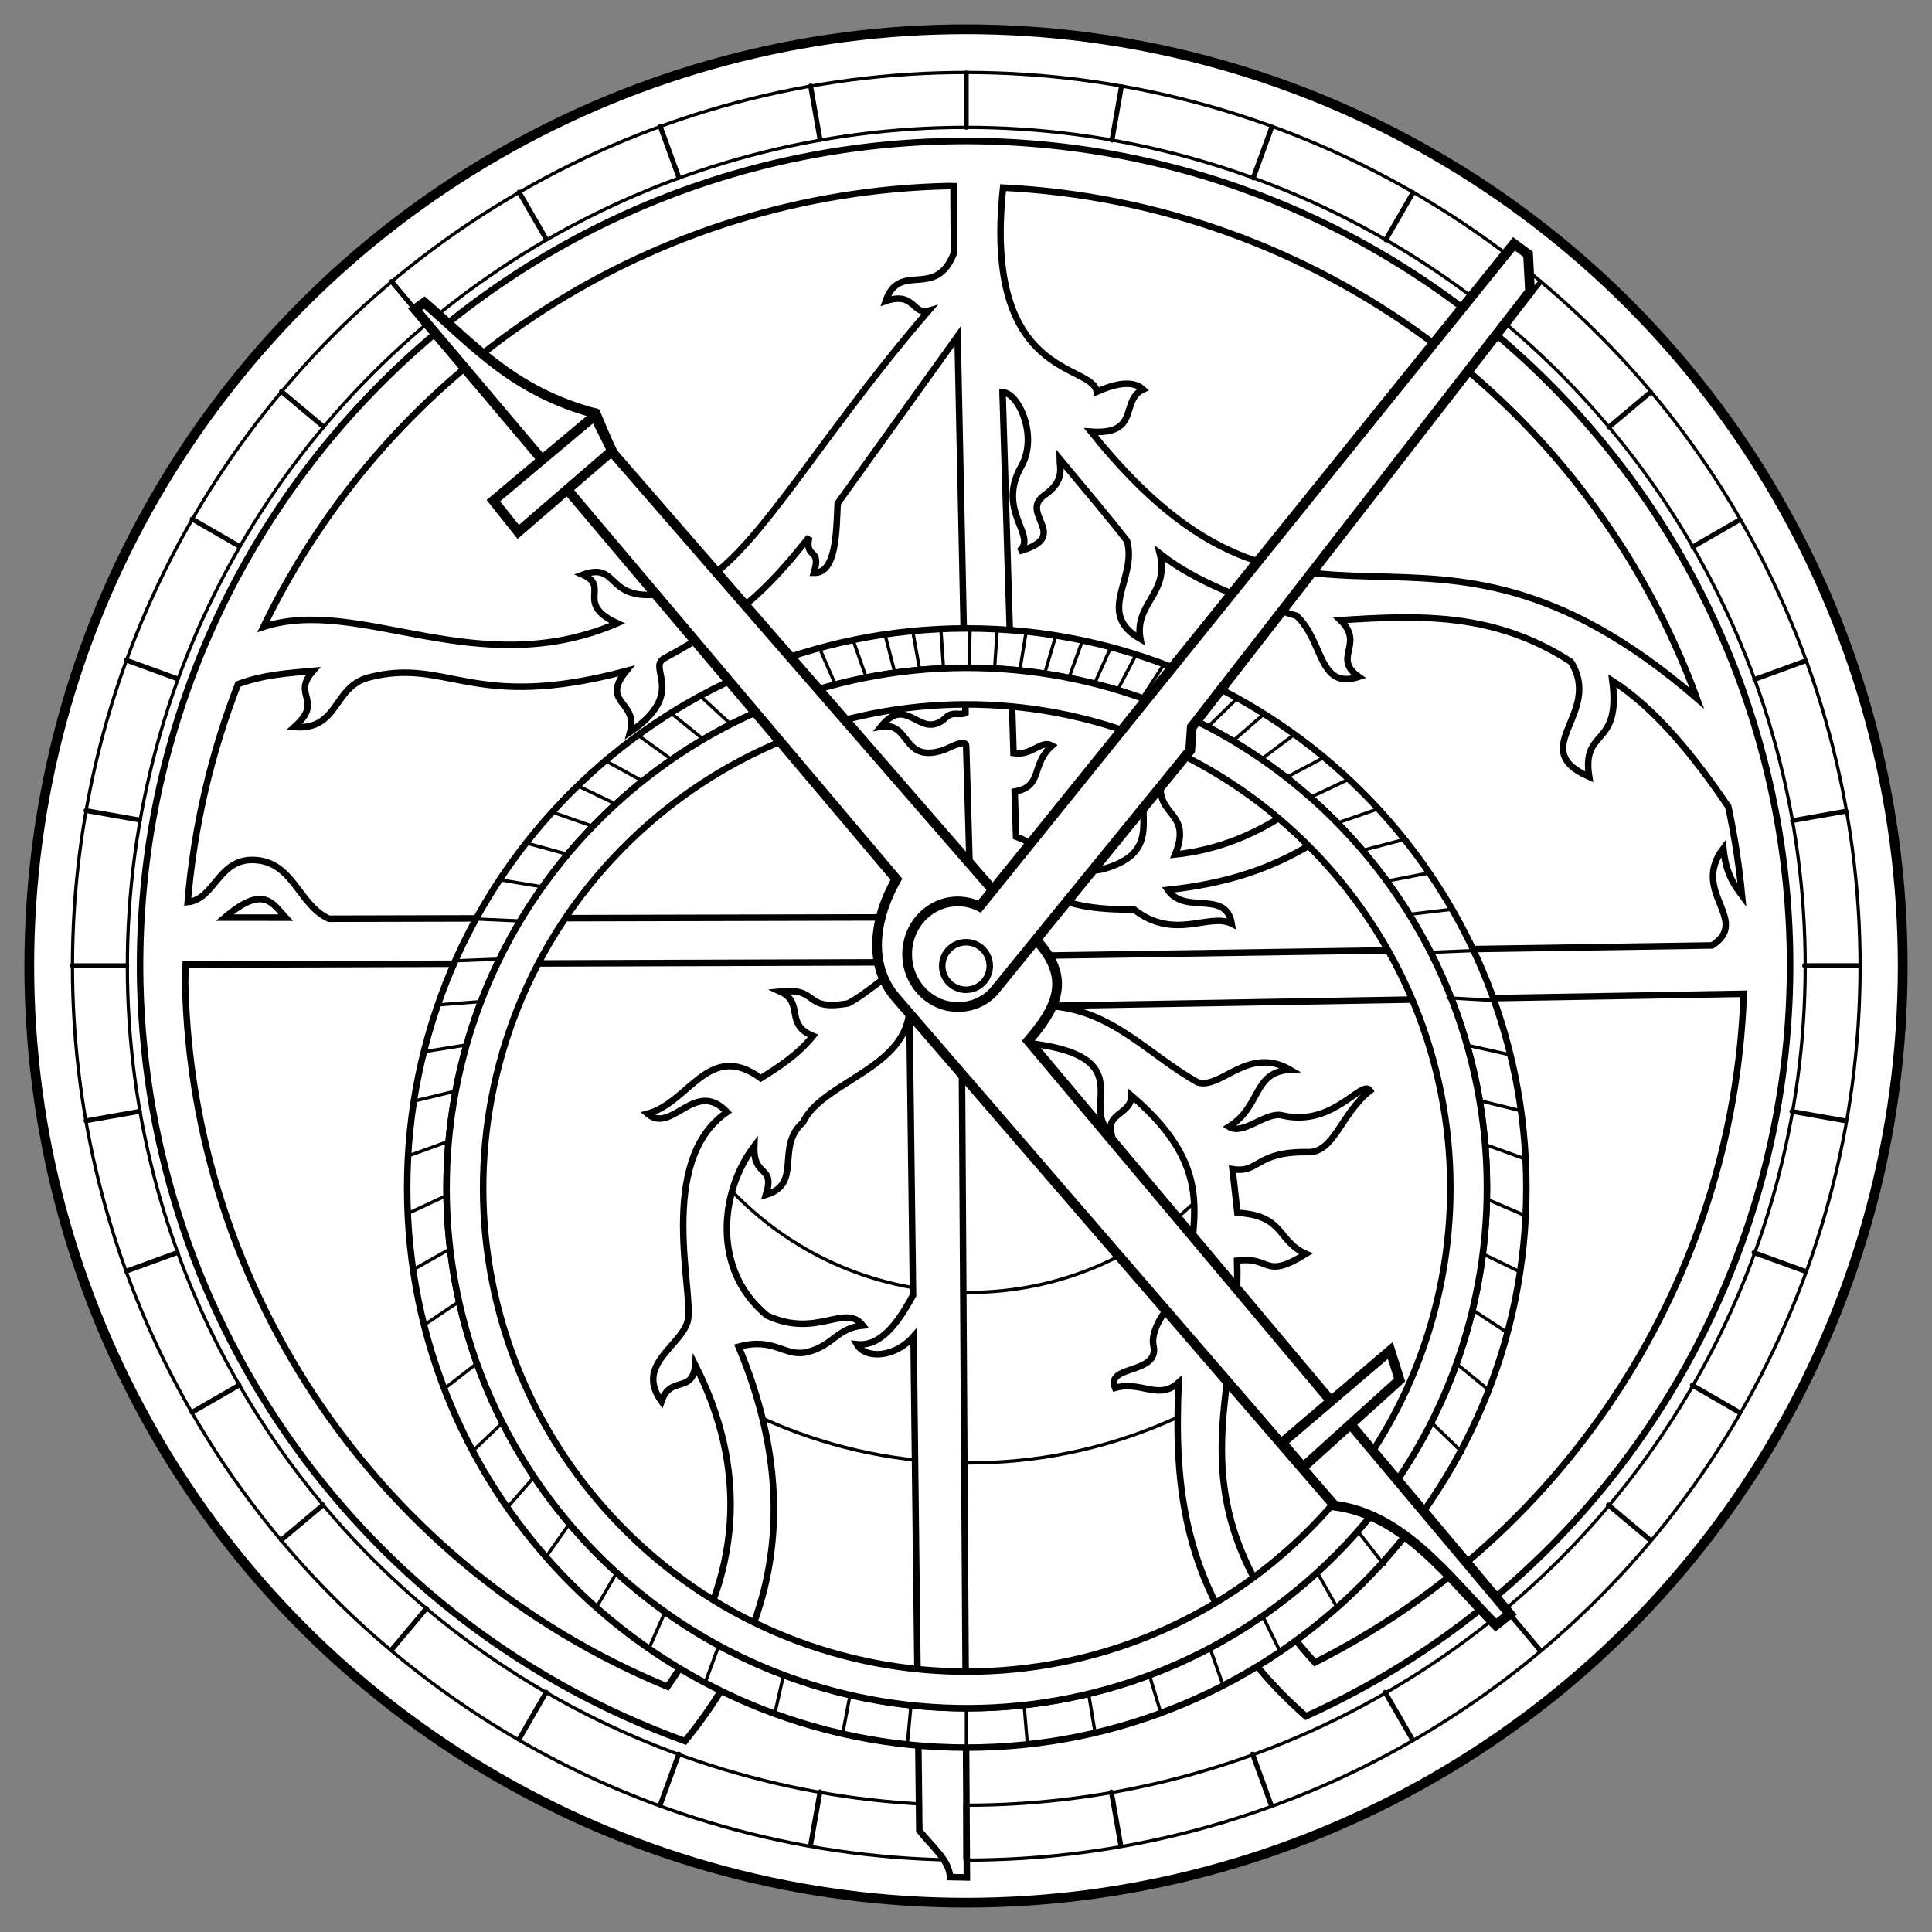 <?xml version="1.0" encoding="UTF-8" standalone="no"?>
<!DOCTYPE svg PUBLIC "-//W3C//DTD SVG 1.1//EN" "http://www.w3.org/Graphics/SVG/1.1/DTD/svg11.dtd">
<svg version="1.1" xmlns:xl="http://www.w3.org/1999/xlink" xmlns="http://www.w3.org/2000/svg" xmlns:dc="http://purl.org/dc/elements/1.1/" viewBox="33.75 60.75 297 297" width="297" height="297">
  <rect x="33.75" y="60.75" width="297" height="297" fill="#808080" stroke="none"/>
  <defs>
    <clipPath id="artboard_clip_path">
      <path d="M 33.75 60.75 L 330.75 60.75 L 330.75 346.5 L 313.875 357.75 L 33.75 357.75 Z"/>
    </clipPath>
  </defs>
  <g id="Astrolabe_(2)" stroke-dasharray="none" stroke="none" fill="none" stroke-opacity="1" fill-opacity="1">
    <title>Astrolabe (2)</title>
    <g id="Astrolabe_(2)_Art" clip-path="url(#artboard_clip_path)">
      <title>Art</title>
      <g id="Group_242">
        <g id="Graphic_240">
          <circle cx="182.25" cy="209.25" r="144" fill="#FFFFFF"/>
          <circle cx="182.25" cy="209.25" r="144" stroke="black" stroke-linecap="square" stroke-linejoin="miter" stroke-width="1.5"/>
        </g>
        <g id="Graphic_239">
          <circle cx="182.294" cy="209.294" r="137.406" stroke="black" stroke-linecap="square" stroke-linejoin="miter" stroke-width=".5"/>
        </g>
        <g id="Graphic_238">
          <circle cx="182.294" cy="209.294" r="128.967" stroke="black" stroke-linecap="square" stroke-linejoin="miter" stroke-width=".5"/>
        </g>
        <g id="Line_237">
          <line x1="256.701" y1="214.31" x2="263.33" y2="214.463" stroke="black" stroke-linecap="round" stroke-linejoin="miter" stroke-width=".5"/>
        </g>
        <g id="Graphic_236">
          <path d="M 259.284 209.05 C 259.284 251.35 224.993 285.64 182.694 285.64 C 140.394 285.64 106.104 251.35 106.104 209.05 C 106.104 166.751 140.394 132.46 182.694 132.46 C 224.993 132.46 259.284 166.751 259.284 209.05 Z" stroke="black" stroke-linecap="square" stroke-linejoin="miter" stroke-width=".5"/>
        </g>
        <g id="Graphic_235">
          <path d="M 233.073 209.05 C 233.073 236.874 210.518 259.43 182.694 259.43 C 154.87 259.43 132.314 236.874 132.314 209.05 C 132.314 181.226 154.87 158.67 182.694 158.67 C 210.518 158.67 233.073 181.226 233.073 209.05 Z" stroke="black" stroke-linecap="square" stroke-linejoin="miter" stroke-width=".5"/>
        </g>
        <g id="Graphic_226">
          <path d="M 68.289 201.811 C 74.196 196.79 75.54 199.467 77.673 201.818 Z M 62.289 209.031 C 62.252 209.943 62.226 210.856 62.21 211.769 C 63.238 259.379 92.339 301.871 136.359 320.037 C 148.428 302.9 148.502 286.105 140.62 270.568 C 140.268 275.09 136.796 272.087 135.434 276.185 C 131.347 270.53 138.362 267.788 139.46 263.861 C 140.558 259.934 134.514 239.203 145.517 231.707 C 140.572 226.483 137.06 235.192 133.282 231.964 C 139.706 230.277 142.7 220.652 150.71 226.498 C 153.581 224.707 156.419 222.853 158.734 220.006 C 154.302 218.231 157.445 214.89 153.695 213.176 C 159.905 212.543 157.038 216.236 164.137 214.997 C 166.874 213.598 171.614 209.376 173.237 208.675 L 62.289 209.031 Z M 173.237 208.675 L 173.796 208.674 C 173.742 208.523 173.536 208.546 173.237 208.675 Z M 193.658 215.346 C 192.955 215.346 192.231 215.377 191.482 215.443 L 194.875 215.384 C 194.476 215.362 194.072 215.347 193.658 215.346 Z M 194.875 215.384 C 204.628 215.92 210.027 222.702 217.838 227.128 C 221.44 228.288 225.602 221.451 232.077 225.198 C 226.294 225.537 227.721 230.798 222.673 233.963 C 224.884 235.352 228.347 231.609 230.845 232.213 C 238.739 234.118 243.12 226.5 244.384 228.407 C 239.93 231.855 238.9 237.931 234.83 237.864 C 226.639 237.73 227.44 241.153 223.218 240.479 L 223.971 247.196 C 231.234 247.56 230.101 251.582 234.507 253.502 C 227.933 257.58 229.262 253.832 223.921 254.54 C 224.692 275.089 212.919 290.879 235.88 316.319 C 274.965 296.647 300.235 257.249 301.813 213.521 L 194.875 215.384 Z M 187.868 121.07 L 189.554 176.519 C 192.418 176.993 193.771 174.42 195.471 175.377 C 192.168 178.278 194.149 181.683 189.734 182.431 L 189.945 189.364 C 194.389 190.996 198.878 195.654 203.519 194.305 C 214.811 191.024 205.221 182.789 212.808 178.659 C 209.969 186.681 217.421 184.678 214.393 192.116 C 221.083 191.417 227.469 188.861 233.536 184.367 L 237.956 188.798 C 229.787 194.551 221.541 196.662 213.269 197.55 C 215.918 201.464 222.186 197.437 223.1 202.744 C 219.566 201.008 214.326 205.449 208.074 200.561 C 196.363 200.707 194.714 197.627 190.131 195.475 L 190.503 207.711 L 296.953 206.088 C 302.988 202.177 293.526 197.887 298.68 191.161 C 299.045 194.993 300.288 196.735 301.541 198.409 C 301.102 193.821 300.398 189.262 299.435 184.755 C 294.27 177.132 288.307 169.709 281.616 165.408 C 282.986 175.882 276.834 172.494 278.05 180.17 C 268.163 175.847 280.266 170.403 275.231 162.482 C 263.304 154.716 251.554 155.351 239.806 156.086 C 243.627 159.792 238.452 161.862 242.641 164.798 C 236.362 166.846 237.302 159.333 233.06 155.412 C 225.599 153.194 217.659 150.283 212.052 145.857 C 213.587 152.019 208.067 153.509 209.063 158.975 C 202.074 154.998 208.638 149.681 207.002 143.894 C 204.421 140.526 200.232 135.616 196.651 131.289 C 196.665 132.651 197.489 134.659 194.337 136.848 C 190.221 139.708 198.654 143.197 190.421 145.495 C 193.372 143.117 186.796 139.371 190.757 132.416 C 193.411 127.754 190.248 121.02 187.868 121.069 Z M 180.955 112.443 L 162.523 138.125 C 162.308 142.662 162.302 148.883 158.872 148.809 C 160.103 144.764 157.396 146.847 158.144 143.317 C 152.896 149.819 148.254 155.307 135.892 161.939 C 133.133 163.419 139.421 167.272 130.622 173.269 C 131.895 168.456 125.984 168.88 130.017 163.899 C 106.08 170.284 102.635 161.65 90.26 164.937 C 84.889 166.508 85.819 173.039 78.996 172.518 C 83.68 168.325 78.46 167.75 81.875 163.889 C 78.117 164.233 74.401 164.419 70.338 165.924 C 66.164 176.662 63.559 187.946 62.603 199.427 C 66.773 199.011 67.277 192.794 72.715 192.95 C 78.853 193.126 79.587 199.834 84.306 201.985 L 183.034 201.749 L 182.278 175.449 C 182.279 174.212 179.56 175.786 178.92 176.006 C 172.308 178.282 173.847 171.603 169.159 172.46 C 173.327 167.267 175.18 174.852 179.235 170.991 C 180.222 170.052 181.482 170.798 182.171 170.352 L 180.955 112.443 Z M 179.593 89.351 C 134.533 90.349 93.838 116.526 74.246 157.115 C 89.088 152.287 107.092 165.809 128.636 156.561 C 122.03 153.506 127.618 150.976 123.351 149.096 C 129.739 146.802 126.036 154.933 139.242 151.234 C 148.617 148.608 158.436 129.391 176.497 108.523 C 174.05 109.236 174.379 105.507 169.909 107.029 C 172.035 100.792 177.585 106.915 180.391 99.67 L 180.33 89.372 C 180.084 89.364 179.838 89.357 179.593 89.351 Z M 179.449 82.449 C 109.418 83.919 53.839 141.883 55.309 211.913 C 56.471 264.318 89.751 310.61 139.056 328.403 C 148.008 317.358 159.766 297.613 147.294 267.776 C 152.89 266.249 154.384 269.483 157.921 268.582 C 161.863 267.578 162.428 264.906 166.401 264.519 C 163.658 261.002 159.339 266.566 151.681 262.993 C 143.123 256.024 144.389 243.916 149.705 236.923 C 149.501 241.969 152.967 239.656 151.495 244.433 C 157.197 242.733 152.91 237.033 157.178 233.298 C 160.147 227.016 173.348 224.942 173.538 215.819 L 174.107 259.871 C 171.698 264.304 169.058 267.79 165.469 267.396 C 166.778 269.727 171.329 269.475 174.189 266.192 L 175.076 342.146 C 176.876 344.497 179.708 346.678 179.798 349.311 L 182.385 349.362 L 181.595 220.648 C 212.963 220.524 198.712 230.75 204.534 234.752 C 203.929 231.846 207.672 231.979 207.682 229.178 C 221.774 241.198 216.146 249.268 216.662 258.568 C 214.279 259.996 210.439 264.68 211.067 267.599 C 212.034 272.097 203.671 270.499 205.156 274.109 C 209.165 272.958 211.813 276.097 214.931 273.292 C 214.342 288.282 214.706 307.269 234.511 324.593 C 280.659 303.655 309.915 257.256 308.913 206.589 C 307.443 136.558 249.48 80.979 179.449 82.449 Z M 187.952 89.593 C 184.779 119.27 201.744 116.516 202.35 120.97 C 205.436 119.612 207.966 119.226 209.482 120.616 C 205.881 122.296 209.142 127.657 201.459 127.108 C 234.931 168.946 251.489 130.926 294.599 168.093 C 278.028 122.893 236.035 91.983 187.952 89.593 Z" fill="#FFFFFF"/>
          <path d="M 68.289 201.811 C 74.196 196.79 75.54 199.467 77.673 201.818 Z M 62.289 209.031 C 62.252 209.943 62.226 210.856 62.21 211.769 C 63.238 259.379 92.339 301.871 136.359 320.037 C 148.428 302.9 148.502 286.105 140.62 270.568 C 140.268 275.09 136.796 272.087 135.434 276.185 C 131.347 270.53 138.362 267.788 139.46 263.861 C 140.558 259.934 134.514 239.203 145.517 231.707 C 140.572 226.483 137.06 235.192 133.282 231.964 C 139.706 230.277 142.7 220.652 150.71 226.498 C 153.581 224.707 156.419 222.853 158.734 220.006 C 154.302 218.231 157.445 214.89 153.695 213.176 C 159.905 212.543 157.038 216.236 164.137 214.997 C 166.874 213.598 171.614 209.376 173.237 208.675 L 62.289 209.031 Z M 173.237 208.675 L 173.796 208.674 C 173.742 208.523 173.536 208.546 173.237 208.675 Z M 193.658 215.346 C 192.955 215.346 192.231 215.377 191.482 215.443 L 194.875 215.384 C 194.476 215.362 194.072 215.347 193.658 215.346 Z M 194.875 215.384 C 204.628 215.92 210.027 222.702 217.838 227.128 C 221.44 228.288 225.602 221.451 232.077 225.198 C 226.294 225.537 227.721 230.798 222.673 233.963 C 224.884 235.352 228.347 231.609 230.845 232.213 C 238.739 234.118 243.12 226.5 244.384 228.407 C 239.93 231.855 238.9 237.931 234.83 237.864 C 226.639 237.73 227.44 241.153 223.218 240.479 L 223.971 247.196 C 231.234 247.56 230.101 251.582 234.507 253.502 C 227.933 257.58 229.262 253.832 223.921 254.54 C 224.692 275.089 212.919 290.879 235.88 316.319 C 274.965 296.647 300.235 257.249 301.813 213.521 L 194.875 215.384 Z M 187.868 121.07 L 189.554 176.519 C 192.418 176.993 193.771 174.42 195.471 175.377 C 192.168 178.278 194.149 181.683 189.734 182.431 L 189.945 189.364 C 194.389 190.996 198.878 195.654 203.519 194.305 C 214.811 191.024 205.221 182.789 212.808 178.659 C 209.969 186.681 217.421 184.678 214.393 192.116 C 221.083 191.417 227.469 188.861 233.536 184.367 L 237.956 188.798 C 229.787 194.551 221.541 196.662 213.269 197.55 C 215.918 201.464 222.186 197.437 223.1 202.744 C 219.566 201.008 214.326 205.449 208.074 200.561 C 196.363 200.707 194.714 197.627 190.131 195.475 L 190.503 207.711 L 296.953 206.088 C 302.988 202.177 293.526 197.887 298.68 191.161 C 299.045 194.993 300.288 196.735 301.541 198.409 C 301.102 193.821 300.398 189.262 299.435 184.755 C 294.27 177.132 288.307 169.709 281.616 165.408 C 282.986 175.882 276.834 172.494 278.05 180.17 C 268.163 175.847 280.266 170.403 275.231 162.482 C 263.304 154.716 251.554 155.351 239.806 156.086 C 243.627 159.792 238.452 161.862 242.641 164.798 C 236.362 166.846 237.302 159.333 233.06 155.412 C 225.599 153.194 217.659 150.283 212.052 145.857 C 213.587 152.019 208.067 153.509 209.063 158.975 C 202.074 154.998 208.638 149.681 207.002 143.894 C 204.421 140.526 200.232 135.616 196.651 131.289 C 196.665 132.651 197.489 134.659 194.337 136.848 C 190.221 139.708 198.654 143.197 190.421 145.495 C 193.372 143.117 186.796 139.371 190.757 132.416 C 193.411 127.754 190.248 121.02 187.868 121.069 Z M 180.955 112.443 L 162.523 138.125 C 162.308 142.662 162.302 148.883 158.872 148.809 C 160.103 144.764 157.396 146.847 158.144 143.317 C 152.896 149.819 148.254 155.307 135.892 161.939 C 133.133 163.419 139.421 167.272 130.622 173.269 C 131.895 168.456 125.984 168.88 130.017 163.899 C 106.08 170.284 102.635 161.65 90.26 164.937 C 84.889 166.508 85.819 173.039 78.996 172.518 C 83.68 168.325 78.46 167.75 81.875 163.889 C 78.117 164.233 74.401 164.419 70.338 165.924 C 66.164 176.662 63.559 187.946 62.603 199.427 C 66.773 199.011 67.277 192.794 72.715 192.95 C 78.853 193.126 79.587 199.834 84.306 201.985 L 183.034 201.749 L 182.278 175.449 C 182.279 174.212 179.56 175.786 178.92 176.006 C 172.308 178.282 173.847 171.603 169.159 172.46 C 173.327 167.267 175.18 174.852 179.235 170.991 C 180.222 170.052 181.482 170.798 182.171 170.352 L 180.955 112.443 Z M 179.593 89.351 C 134.533 90.349 93.838 116.526 74.246 157.115 C 89.088 152.287 107.092 165.809 128.636 156.561 C 122.03 153.506 127.618 150.976 123.351 149.096 C 129.739 146.802 126.036 154.933 139.242 151.234 C 148.617 148.608 158.436 129.391 176.497 108.523 C 174.05 109.236 174.379 105.507 169.909 107.029 C 172.035 100.792 177.585 106.915 180.391 99.67 L 180.33 89.372 C 180.084 89.364 179.838 89.357 179.593 89.351 Z M 179.449 82.449 C 109.418 83.919 53.839 141.883 55.309 211.913 C 56.471 264.318 89.751 310.61 139.056 328.403 C 148.008 317.358 159.766 297.613 147.294 267.776 C 152.89 266.249 154.384 269.483 157.921 268.582 C 161.863 267.578 162.428 264.906 166.401 264.519 C 163.658 261.002 159.339 266.566 151.681 262.993 C 143.123 256.024 144.389 243.916 149.705 236.923 C 149.501 241.969 152.967 239.656 151.495 244.433 C 157.197 242.733 152.91 237.033 157.178 233.298 C 160.147 227.016 173.348 224.942 173.538 215.819 L 174.107 259.871 C 171.698 264.304 169.058 267.79 165.469 267.396 C 166.778 269.727 171.329 269.475 174.189 266.192 L 175.076 342.146 C 176.876 344.497 179.708 346.678 179.798 349.311 L 182.385 349.362 L 181.595 220.648 C 212.963 220.524 198.712 230.75 204.534 234.752 C 203.929 231.846 207.672 231.979 207.682 229.178 C 221.774 241.198 216.146 249.268 216.662 258.568 C 214.279 259.996 210.439 264.68 211.067 267.599 C 212.034 272.097 203.671 270.499 205.156 274.109 C 209.165 272.958 211.813 276.097 214.931 273.292 C 214.342 288.282 214.706 307.269 234.511 324.593 C 280.659 303.655 309.915 257.256 308.913 206.589 C 307.443 136.558 249.48 80.979 179.449 82.449 Z M 187.952 89.593 C 184.779 119.27 201.744 116.516 202.35 120.97 C 205.436 119.612 207.966 119.226 209.482 120.616 C 205.881 122.296 209.142 127.657 201.459 127.108 C 234.931 168.946 251.489 130.926 294.599 168.093 C 278.028 122.893 236.035 91.983 187.952 89.593 Z" stroke="black" stroke-linecap="square" stroke-linejoin="miter" stroke-width="1"/>
        </g>
        <g id="Graphic_225">
          <path d="M 182.366 157.355 C 134.856 157.355 96.341 195.87 96.341 243.38 C 96.341 290.89 134.856 329.405 182.366 329.405 C 229.876 329.405 268.391 290.89 268.391 243.38 C 268.391 195.87 229.876 157.355 182.366 157.355 Z M 182.366 163.412 C 226.531 163.412 262.334 199.215 262.334 243.38 C 262.334 287.545 226.531 323.348 182.366 323.348 C 138.201 323.348 102.398 287.545 102.398 243.38 C 102.398 199.215 138.201 163.412 182.366 163.412 Z" fill="#FFFFFF"/>
          <path d="M 182.366 157.355 C 134.856 157.355 96.341 195.87 96.341 243.38 C 96.341 290.89 134.856 329.405 182.366 329.405 C 229.876 329.405 268.391 290.89 268.391 243.38 C 268.391 195.87 229.876 157.355 182.366 157.355 Z M 182.366 163.412 C 226.531 163.412 262.334 199.215 262.334 243.38 C 262.334 287.545 226.531 323.348 182.366 323.348 C 138.201 323.348 102.398 287.545 102.398 243.38 C 102.398 199.215 138.201 163.412 182.366 163.412 Z" stroke="black" stroke-linecap="square" stroke-linejoin="miter" stroke-width="1"/>
        </g>
        <g id="Line_224">
          <line x1="242.374" y1="295.992" x2="246.504" y2="301.294" stroke="black" stroke-linecap="round" stroke-linejoin="miter" stroke-width=".5"/>
        </g>
        <g id="Line_223">
          <line x1="236.204" y1="302.416" x2="239.213" y2="307.719" stroke="black" stroke-linecap="round" stroke-linejoin="miter" stroke-width=".5"/>
        </g>
        <g id="Line_222">
          <line x1="227.792" y1="309.044" x2="230.596" y2="314.755" stroke="black" stroke-linecap="round" stroke-linejoin="miter" stroke-width=".5"/>
        </g>
        <g id="Line_221">
          <line x1="219.685" y1="313.888" x2="221.724" y2="319.701" stroke="black" stroke-linecap="round" stroke-linejoin="miter" stroke-width=".5"/>
        </g>
        <g id="Line_220">
          <line x1="210.405" y1="318.12" x2="212.19" y2="324.035" stroke="black" stroke-linecap="round" stroke-linejoin="miter" stroke-width=".5"/>
        </g>
        <g id="Line_219">
          <line x1="201.074" y1="320.975" x2="202.094" y2="327.094" stroke="black" stroke-linecap="round" stroke-linejoin="miter" stroke-width=".5"/>
        </g>
        <g id="Line_218">
          <line x1="253.744" y1="279.37" x2="258.537" y2="284.01" stroke="black" stroke-linecap="round" stroke-linejoin="miter" stroke-width=".5"/>
        </g>
        <g id="Line_217">
          <line x1="191.183" y1="322.862" x2="191.693" y2="328.929" stroke="black" stroke-linecap="round" stroke-linejoin="miter" stroke-width=".5"/>
        </g>
        <g id="Line_216">
          <line x1="173.796" y1="322.862" x2="173.235" y2="328.878" stroke="black" stroke-linecap="round" stroke-linejoin="miter" stroke-width=".5"/>
        </g>
        <g id="Line_215">
          <line x1="164.415" y1="321.332" x2="163.293" y2="327.298" stroke="black" stroke-linecap="round" stroke-linejoin="miter" stroke-width=".5"/>
        </g>
        <g id="Line_214">
          <line x1="154.217" y1="318.171" x2="152.84" y2="324.239" stroke="black" stroke-linecap="round" stroke-linejoin="miter" stroke-width=".5"/>
        </g>
        <g id="Line_213">
          <line x1="144.275" y1="313.633" x2="142.184" y2="319.344" stroke="black" stroke-linecap="round" stroke-linejoin="miter" stroke-width=".5"/>
        </g>
        <g id="Line_212">
          <line x1="136.015" y1="308.484" x2="133.516" y2="314.143" stroke="black" stroke-linecap="round" stroke-linejoin="miter" stroke-width=".5"/>
        </g>
        <g id="Line_211">
          <line x1="128.571" y1="302.467" x2="125.358" y2="307.974" stroke="black" stroke-linecap="round" stroke-linejoin="miter" stroke-width=".5"/>
        </g>
        <g id="Line_210">
          <line x1="121.228" y1="295.074" x2="117.659" y2="300.122" stroke="black" stroke-linecap="round" stroke-linejoin="miter" stroke-width=".5"/>
        </g>
        <g id="Line_209">
          <line x1="115.773" y1="287.885" x2="111.796" y2="292.423" stroke="black" stroke-linecap="round" stroke-linejoin="miter" stroke-width=".5"/>
        </g>
        <g id="Line_208">
          <line x1="111.031" y1="279.421" x2="106.493" y2="283.755" stroke="black" stroke-linecap="round" stroke-linejoin="miter" stroke-width=".5"/>
        </g>
        <g id="Line_207">
          <line x1="107.054" y1="270.345" x2="102.006" y2="274.271" stroke="black" stroke-linecap="round" stroke-linejoin="miter" stroke-width=".5"/>
        </g>
        <g id="Line_206">
          <line x1="104.199" y1="260.913" x2="98.896" y2="264.482" stroke="black" stroke-linecap="round" stroke-linejoin="miter" stroke-width=".5"/>
        </g>
        <g id="Line_205">
          <line x1="102.822" y1="252.806" x2="97.213" y2="255.967" stroke="black" stroke-linecap="round" stroke-linejoin="miter" stroke-width=".5"/>
        </g>
        <g id="Line_204">
          <line x1="102.363" y1="244.546" x2="96.449" y2="247.299" stroke="black" stroke-linecap="round" stroke-linejoin="miter" stroke-width=".5"/>
        </g>
        <g id="Line_203">
          <line x1="102.618" y1="236.235" x2="96.551" y2="238.427" stroke="black" stroke-linecap="round" stroke-linejoin="miter" stroke-width=".5"/>
        </g>
        <g id="Line_202">
          <line x1="103.74" y1="228.485" x2="97.417" y2="230.014" stroke="black" stroke-linecap="round" stroke-linejoin="miter" stroke-width=".5"/>
        </g>
        <g id="Line_201">
          <line x1="105.371" y1="221.397" x2="98.998" y2="222.417" stroke="black" stroke-linecap="round" stroke-linejoin="miter" stroke-width=".5"/>
        </g>
        <g id="Line_200">
          <line x1="107.666" y1="214.718" x2="101.088" y2="215.228" stroke="black" stroke-linecap="round" stroke-linejoin="miter" stroke-width=".5"/>
        </g>
        <g id="Line_199">
          <line x1="110.47" y1="208.192" x2="103.842" y2="208.447" stroke="black" stroke-linecap="round" stroke-linejoin="miter" stroke-width=".5"/>
        </g>
        <g id="Line_198">
          <line x1="113.682" y1="202.328" x2="106.901" y2="202.022" stroke="black" stroke-linecap="round" stroke-linejoin="miter" stroke-width=".5"/>
        </g>
        <g id="Line_197">
          <line x1="117.098" y1="197.077" x2="110.623" y2="196.006" stroke="black" stroke-linecap="round" stroke-linejoin="miter" stroke-width=".5"/>
        </g>
        <g id="Line_196">
          <line x1="120.973" y1="192.08" x2="114.651" y2="190.346" stroke="black" stroke-linecap="round" stroke-linejoin="miter" stroke-width=".5"/>
        </g>
        <g id="Line_195">
          <line x1="124.797" y1="187.746" x2="118.679" y2="185.604" stroke="black" stroke-linecap="round" stroke-linejoin="miter" stroke-width=".5"/>
        </g>
        <g id="Line_194">
          <line x1="128.469" y1="184.381" x2="122.503" y2="181.525" stroke="black" stroke-linecap="round" stroke-linejoin="miter" stroke-width=".5"/>
        </g>
        <g id="Line_193">
          <line x1="132.599" y1="180.863" x2="126.837" y2="177.701" stroke="black" stroke-linecap="round" stroke-linejoin="miter" stroke-width=".5"/>
        </g>
        <g id="Line_192">
          <line x1="136.983" y1="177.497" x2="131.834" y2="173.775" stroke="black" stroke-linecap="round" stroke-linejoin="miter" stroke-width=".5"/>
        </g>
        <g id="Line_191">
          <line x1="141.98" y1="174.489" x2="136.881" y2="170.359" stroke="black" stroke-linecap="round" stroke-linejoin="miter" stroke-width=".5"/>
        </g>
        <g id="Line_190">
          <line x1="146.11" y1="172.093" x2="141.368" y2="167.708" stroke="black" stroke-linecap="round" stroke-linejoin="miter" stroke-width=".5"/>
        </g>
        <g id="Line_189">
          <line x1="162.12" y1="165.872" x2="159.724" y2="160.366" stroke="black" stroke-linecap="round" stroke-linejoin="miter" stroke-width=".5"/>
        </g>
        <g id="Line_188">
          <line x1="166.913" y1="164.904" x2="164.924" y2="159.244" stroke="black" stroke-linecap="round" stroke-linejoin="miter" stroke-width=".5"/>
        </g>
        <g id="Line_187">
          <line x1="171.298" y1="164.088" x2="169.819" y2="158.377" stroke="black" stroke-linecap="round" stroke-linejoin="miter" stroke-width=".5"/>
        </g>
        <g id="Line_186">
          <line x1="175.122" y1="163.68" x2="174.051" y2="157.714" stroke="black" stroke-linecap="round" stroke-linejoin="miter" stroke-width=".5"/>
        </g>
        <g id="Line_185">
          <line x1="178.793" y1="163.476" x2="178.385" y2="157.459" stroke="black" stroke-linecap="round" stroke-linejoin="miter" stroke-width=".5"/>
        </g>
        <g id="Line_184">
          <line x1="182.77" y1="163.425" x2="182.872" y2="157.409" stroke="black" stroke-linecap="round" stroke-linejoin="miter" stroke-width=".5"/>
        </g>
        <g id="Line_183">
          <line x1="190.52" y1="163.833" x2="191.489" y2="157.918" stroke="black" stroke-linecap="round" stroke-linejoin="miter" stroke-width=".5"/>
        </g>
        <g id="Line_182">
          <line x1="186.645" y1="163.476" x2="187.053" y2="157.562" stroke="black" stroke-linecap="round" stroke-linejoin="miter" stroke-width=".5"/>
        </g>
        <g id="Line_181">
          <line x1="194.344" y1="164.292" x2="196.078" y2="158.377" stroke="black" stroke-linecap="round" stroke-linejoin="miter" stroke-width=".5"/>
        </g>
        <g id="Line_180">
          <line x1="198.117" y1="164.853" x2="200.106" y2="159.346" stroke="black" stroke-linecap="round" stroke-linejoin="miter" stroke-width=".5"/>
        </g>
        <g id="Line_179">
          <line x1="201.992" y1="165.872" x2="204.439" y2="160.417" stroke="black" stroke-linecap="round" stroke-linejoin="miter" stroke-width=".5"/>
        </g>
        <g id="Line_178">
          <line x1="205.51" y1="166.892" x2="208.365" y2="161.437" stroke="black" stroke-linecap="round" stroke-linejoin="miter" stroke-width=".5"/>
        </g>
        <g id="Line_177">
          <line x1="209.232" y1="168.167" x2="212.648" y2="162.915" stroke="black" stroke-linecap="round" stroke-linejoin="miter" stroke-width=".5"/>
        </g>
        <g id="Line_176">
          <line x1="219.532" y1="172.399" x2="223.815" y2="168.218" stroke="black" stroke-linecap="round" stroke-linejoin="miter" stroke-width=".5"/>
        </g>
        <g id="Line_175">
          <line x1="223.305" y1="174.642" x2="227.996" y2="170.563" stroke="black" stroke-linecap="round" stroke-linejoin="miter" stroke-width=".5"/>
        </g>
        <g id="Line_174">
          <line x1="227.741" y1="177.395" x2="232.635" y2="173.724" stroke="black" stroke-linecap="round" stroke-linejoin="miter" stroke-width=".5"/>
        </g>
        <g id="Line_173">
          <line x1="231.514" y1="180.251" x2="237.173" y2="177.243" stroke="black" stroke-linecap="round" stroke-linejoin="miter" stroke-width=".5"/>
        </g>
        <g id="Line_172">
          <line x1="235.338" y1="183.259" x2="240.946" y2="180.608" stroke="black" stroke-linecap="round" stroke-linejoin="miter" stroke-width=".5"/>
        </g>
        <g id="Graphic_171">
          <path d="M 241.336 189.368 C 211.506 156.799 160.922 154.579 128.353 184.409 C 95.785 214.24 93.565 264.824 123.395 297.392 C 153.226 329.961 203.81 332.181 236.378 302.351 C 268.947 272.52 271.166 221.936 241.336 189.368 Z M 237.189 193.166 C 264.922 223.444 262.858 270.471 232.58 298.204 C 202.302 325.936 155.275 323.872 127.542 293.594 C 99.81 263.316 101.874 216.289 132.152 188.556 C 162.43 160.824 209.457 162.888 237.189 193.166 Z" fill="#FFFFFF"/>
          <path d="M 241.336 189.368 C 211.506 156.799 160.922 154.579 128.353 184.409 C 95.785 214.24 93.565 264.824 123.395 297.392 C 153.226 329.961 203.81 332.181 236.378 302.351 C 268.947 272.52 271.166 221.936 241.336 189.368 Z M 237.189 193.166 C 264.922 223.444 262.858 270.471 232.58 298.204 C 202.302 325.936 155.275 323.872 127.542 293.594 C 99.81 263.316 101.874 216.289 132.152 188.556 C 162.43 160.824 209.457 162.888 237.189 193.166 Z" stroke="black" stroke-linecap="square" stroke-linejoin="miter" stroke-width="1"/>
        </g>
        <g id="Line_170">
          <line x1="239.417" y1="187.236" x2="245.586" y2="185.095" stroke="black" stroke-linecap="round" stroke-linejoin="miter" stroke-width=".5"/>
        </g>
        <g id="Line_169">
          <line x1="243.241" y1="191.468" x2="249.665" y2="189.785" stroke="black" stroke-linecap="round" stroke-linejoin="miter" stroke-width=".5"/>
        </g>
        <g id="Line_168">
          <line x1="246.912" y1="196.21" x2="253.489" y2="194.935" stroke="black" stroke-linecap="round" stroke-linejoin="miter" stroke-width=".5"/>
        </g>
        <g id="Line_167">
          <line x1="250.43" y1="201.309" x2="256.854" y2="200.544" stroke="black" stroke-linecap="round" stroke-linejoin="miter" stroke-width=".5"/>
        </g>
        <g id="Line_166">
          <line x1="261.29" y1="229.963" x2="267.511" y2="231.493" stroke="black" stroke-linecap="round" stroke-linejoin="miter" stroke-width=".5"/>
        </g>
        <g id="Line_165">
          <line x1="259.353" y1="221.448" x2="265.777" y2="222.876" stroke="black" stroke-linecap="round" stroke-linejoin="miter" stroke-width=".5"/>
        </g>
        <g id="Line_164">
          <line x1="262.208" y1="236.745" x2="268.122" y2="238.886" stroke="black" stroke-linecap="round" stroke-linejoin="miter" stroke-width=".5"/>
        </g>
        <g id="Line_163">
          <line x1="262.106" y1="245.005" x2="268.173" y2="247.605" stroke="black" stroke-linecap="round" stroke-linejoin="miter" stroke-width=".5"/>
        </g>
        <g id="Line_162">
          <line x1="261.647" y1="253.468" x2="267.307" y2="256.222" stroke="black" stroke-linecap="round" stroke-linejoin="miter" stroke-width=".5"/>
        </g>
        <g id="Line_161">
          <line x1="260.168" y1="262.136" x2="265.369" y2="265.552" stroke="black" stroke-linecap="round" stroke-linejoin="miter" stroke-width=".5"/>
        </g>
        <g id="Line_160">
          <line x1="257.67" y1="270.396" x2="262.463" y2="274.322" stroke="black" stroke-linecap="round" stroke-linejoin="miter" stroke-width=".5"/>
        </g>
        <g id="Line_159">
          <line x1="182.311" y1="323.27" x2="182.311" y2="329.337" stroke="black" stroke-linecap="round" stroke-linejoin="miter" stroke-width=".5"/>
        </g>
        <g id="Group_241">
          <g id="Graphic_158">
            <path d="M 97.552 108.287 L 98.99 107.261 C 106.637 113.858 112.681 120.957 125.321 124.307 L 127.837 130.229 L 193.469 205.726 C 198.549 211.57 195.878 215.986 191.831 220.744 L 265.843 308.864 L 263.696 310.563 C 256.531 303.283 249.554 293.571 238.906 292.197 L 171.451 214.096 C 167.524 209.551 167.681 202.822 171.551 195.915 Z" fill="#FFFFFF"/>
            <path d="M 97.552 108.287 L 98.99 107.261 C 106.637 113.858 112.681 120.957 125.321 124.307 L 127.837 130.229 L 193.469 205.726 C 198.549 211.57 195.878 215.986 191.831 220.744 L 265.843 308.864 L 263.696 310.563 C 256.531 303.283 249.554 293.571 238.906 292.197 L 171.451 214.096 C 167.524 209.551 167.681 202.822 171.551 195.915 Z" stroke="black" stroke-linecap="square" stroke-linejoin="miter" stroke-width="1.5"/>
          </g>
          <g id="Graphic_157">
            <path d="M 109.591 137.711 L 125.157 124.656 L 127.838 130.067 L 113.416 142.521 Z" fill="#FFFFFF"/>
            <path d="M 109.591 137.711 L 125.157 124.656 L 127.838 130.067 L 113.416 142.521 Z" stroke="black" stroke-linecap="square" stroke-linejoin="miter" stroke-width="1.5"/>
          </g>
          <g id="Graphic_156">
            <path d="M 230.851 282.531 L 247.473 268.357 L 248.9 272.894 L 234.063 286.304 Z" fill="#FFFFFF"/>
            <path d="M 230.851 282.531 L 247.473 268.357 L 248.9 272.894 L 234.063 286.304 Z" stroke="black" stroke-linecap="square" stroke-linejoin="miter" stroke-width="1.5"/>
          </g>
          <g id="Graphic_155">
            <path d="M 266.484 98.235 L 184.332 200.111 C 183.25 199.575 182.065 199.305 180.868 199.322 C 176.559 199.396 173.128 203.089 173.205 207.571 C 173.281 212.053 176.836 215.627 181.145 215.553 C 183.173 215.519 185.035 214.736 186.465 213.242 L 216.718 176.087 L 216.963 172.513 L 268.954 105.535 L 268.653 99.83 Z" fill="#FFFFFF"/>
            <path d="M 266.484 98.235 L 184.332 200.111 C 183.25 199.575 182.065 199.305 180.868 199.322 C 176.559 199.396 173.128 203.089 173.205 207.571 C 173.281 212.053 176.836 215.627 181.145 215.553 C 183.173 215.519 185.035 214.736 186.465 213.242 L 216.718 176.087 L 216.963 172.513 L 268.954 105.535 L 268.653 99.83 Z" stroke="black" stroke-linecap="square" stroke-linejoin="miter" stroke-width="1.5"/>
          </g>
        </g>
        <g id="Graphic_154">
          <circle cx="182.25" cy="209.25" r="3.655" stroke="black" stroke-linecap="square" stroke-linejoin="miter" stroke-width="1"/>
        </g>
        <g id="Line_153">
          <line x1="253.747" y1="207.149" x2="260.099" y2="206.889" stroke="black" stroke-linecap="round" stroke-linejoin="miter" stroke-width=".5"/>
        </g>
        <g id="Line_152">
          <line x1="256.343" y1="214.143" x2="263.2" y2="214.532" stroke="black" stroke-linecap="round" stroke-linejoin="miter" stroke-width=".5"/>
        </g>
        <g id="Line_151">
          <line x1="248.594" y1="288.038" x2="252.928" y2="293.085" stroke="black" stroke-linecap="round" stroke-linejoin="miter" stroke-width=".5"/>
        </g>
        <g id="Group_114">
          <g id="Line_150">
            <line x1="182.288" y1="71.976" x2="182.288" y2="80.323" stroke="black" stroke-linecap="round" stroke-linejoin="round" stroke-width=".75"/>
          </g>
          <g id="Line_149">
            <line x1="206.141" y1="74.068" x2="204.691" y2="82.289" stroke="black" stroke-linecap="round" stroke-linejoin="round" stroke-width=".75"/>
          </g>
          <g id="Line_148">
            <line x1="229.262" y1="80.263" x2="226.407" y2="88.107" stroke="black" stroke-linecap="round" stroke-linejoin="round" stroke-width=".75"/>
          </g>
          <g id="Line_147">
            <line x1="250.956" y1="90.377" x2="246.782" y2="97.607" stroke="black" stroke-linecap="round" stroke-linejoin="round" stroke-width=".75"/>
          </g>
          <g id="Line_146">
            <line x1="270.564" y1="104.106" x2="265.198" y2="110.5" stroke="black" stroke-linecap="round" stroke-linejoin="round" stroke-width=".75"/>
          </g>
          <g id="Line_145">
            <line x1="287.49" y1="121.031" x2="281.095" y2="126.396" stroke="black" stroke-linecap="round" stroke-linejoin="round" stroke-width=".75"/>
          </g>
          <g id="Line_144">
            <line x1="301.22" y1="140.637" x2="293.99" y2="144.811" stroke="black" stroke-linecap="round" stroke-linejoin="round" stroke-width=".75"/>
          </g>
          <g id="Line_143">
            <line x1="311.336" y1="162.33" x2="303.492" y2="165.185" stroke="black" stroke-linecap="round" stroke-linejoin="round" stroke-width=".75"/>
          </g>
          <g id="Line_142">
            <line x1="317.532" y1="185.451" x2="309.312" y2="186.9" stroke="black" stroke-linecap="round" stroke-linejoin="round" stroke-width=".75"/>
          </g>
          <g id="Line_141">
            <line x1="319.521" y1="209.197" x2="311.174" y2="209.197" stroke="black" stroke-linecap="round" stroke-linejoin="round" stroke-width=".75"/>
          </g>
          <g id="Line_140">
            <line x1="317.428" y1="233.05" x2="309.208" y2="231.6" stroke="black" stroke-linecap="round" stroke-linejoin="round" stroke-width=".75"/>
          </g>
          <g id="Line_139">
            <line x1="311.234" y1="256.171" x2="303.39" y2="253.316" stroke="black" stroke-linecap="round" stroke-linejoin="round" stroke-width=".75"/>
          </g>
          <g id="Line_138">
            <line x1="301.119" y1="277.865" x2="293.89" y2="273.691" stroke="black" stroke-linecap="round" stroke-linejoin="round" stroke-width=".75"/>
          </g>
          <g id="Line_137">
            <line x1="287.391" y1="297.473" x2="280.996" y2="292.107" stroke="black" stroke-linecap="round" stroke-linejoin="round" stroke-width=".75"/>
          </g>
          <g id="Line_136">
            <line x1="270.466" y1="314.399" x2="265.1" y2="308.004" stroke="black" stroke-linecap="round" stroke-linejoin="round" stroke-width=".75"/>
          </g>
          <g id="Line_135">
            <line x1="250.859" y1="328.129" x2="246.685" y2="320.9" stroke="black" stroke-linecap="round" stroke-linejoin="round" stroke-width=".75"/>
          </g>
          <g id="Line_134">
            <line x1="229.166" y1="338.245" x2="226.311" y2="330.401" stroke="black" stroke-linecap="round" stroke-linejoin="round" stroke-width=".75"/>
          </g>
          <g id="Line_133">
            <line x1="206.046" y1="344.442" x2="204.596" y2="336.221" stroke="black" stroke-linecap="round" stroke-linejoin="round" stroke-width=".75"/>
          </g>
          <g id="Line_132">
            <line x1="182.208" y1="346.521" x2="182.208" y2="338.174" stroke="black" stroke-linecap="round" stroke-linejoin="round" stroke-width=".75"/>
          </g>
          <g id="Line_131">
            <line x1="158.356" y1="344.428" x2="159.805" y2="336.208" stroke="black" stroke-linecap="round" stroke-linejoin="round" stroke-width=".75"/>
          </g>
          <g id="Line_130">
            <line x1="135.235" y1="338.234" x2="138.09" y2="330.39" stroke="black" stroke-linecap="round" stroke-linejoin="round" stroke-width=".75"/>
          </g>
          <g id="Line_129">
            <line x1="113.541" y1="328.119" x2="117.715" y2="320.89" stroke="black" stroke-linecap="round" stroke-linejoin="round" stroke-width=".75"/>
          </g>
          <g id="Line_128">
            <line x1="93.933" y1="314.391" x2="99.299" y2="307.996" stroke="black" stroke-linecap="round" stroke-linejoin="round" stroke-width=".75"/>
          </g>
          <g id="Line_127">
            <line x1="77.007" y1="297.466" x2="83.402" y2="292.1" stroke="black" stroke-linecap="round" stroke-linejoin="round" stroke-width=".75"/>
          </g>
          <g id="Line_126">
            <line x1="63.277" y1="277.859" x2="70.506" y2="273.685" stroke="black" stroke-linecap="round" stroke-linejoin="round" stroke-width=".75"/>
          </g>
          <g id="Line_125">
            <line x1="53.16" y1="256.166" x2="61.004" y2="253.311" stroke="black" stroke-linecap="round" stroke-linejoin="round" stroke-width=".75"/>
          </g>
          <g id="Line_124">
            <line x1="46.964" y1="233.046" x2="55.185" y2="231.596" stroke="black" stroke-linecap="round" stroke-linejoin="round" stroke-width=".75"/>
          </g>
          <g id="Line_123">
            <line x1="44.885" y1="209.208" x2="53.232" y2="209.208" stroke="black" stroke-linecap="round" stroke-linejoin="round" stroke-width=".75"/>
          </g>
          <g id="Line_122">
            <line x1="46.977" y1="185.356" x2="55.198" y2="186.805" stroke="black" stroke-linecap="round" stroke-linejoin="round" stroke-width=".75"/>
          </g>
          <g id="Line_121">
            <line x1="53.172" y1="162.235" x2="61.016" y2="165.09" stroke="black" stroke-linecap="round" stroke-linejoin="round" stroke-width=".75"/>
          </g>
          <g id="Line_120">
            <line x1="63.287" y1="140.541" x2="70.516" y2="144.715" stroke="black" stroke-linecap="round" stroke-linejoin="round" stroke-width=".75"/>
          </g>
          <g id="Line_119">
            <line x1="77.015" y1="120.933" x2="83.41" y2="126.299" stroke="black" stroke-linecap="round" stroke-linejoin="round" stroke-width=".75"/>
          </g>
          <g id="Line_118">
            <line x1="93.94" y1="104.007" x2="99.305" y2="110.402" stroke="black" stroke-linecap="round" stroke-linejoin="round" stroke-width=".75"/>
          </g>
          <g id="Line_117">
            <line x1="113.546" y1="90.277" x2="117.72" y2="97.506" stroke="black" stroke-linecap="round" stroke-linejoin="round" stroke-width=".75"/>
          </g>
          <g id="Line_116">
            <line x1="135.24" y1="80.16" x2="138.095" y2="88.004" stroke="black" stroke-linecap="round" stroke-linejoin="round" stroke-width=".75"/>
          </g>
          <g id="Line_115">
            <line x1="158.36" y1="73.964" x2="159.809" y2="82.185" stroke="black" stroke-linecap="round" stroke-linejoin="round" stroke-width=".75"/>
          </g>
        </g>
      </g>
    </g>
  </g>
</svg>
